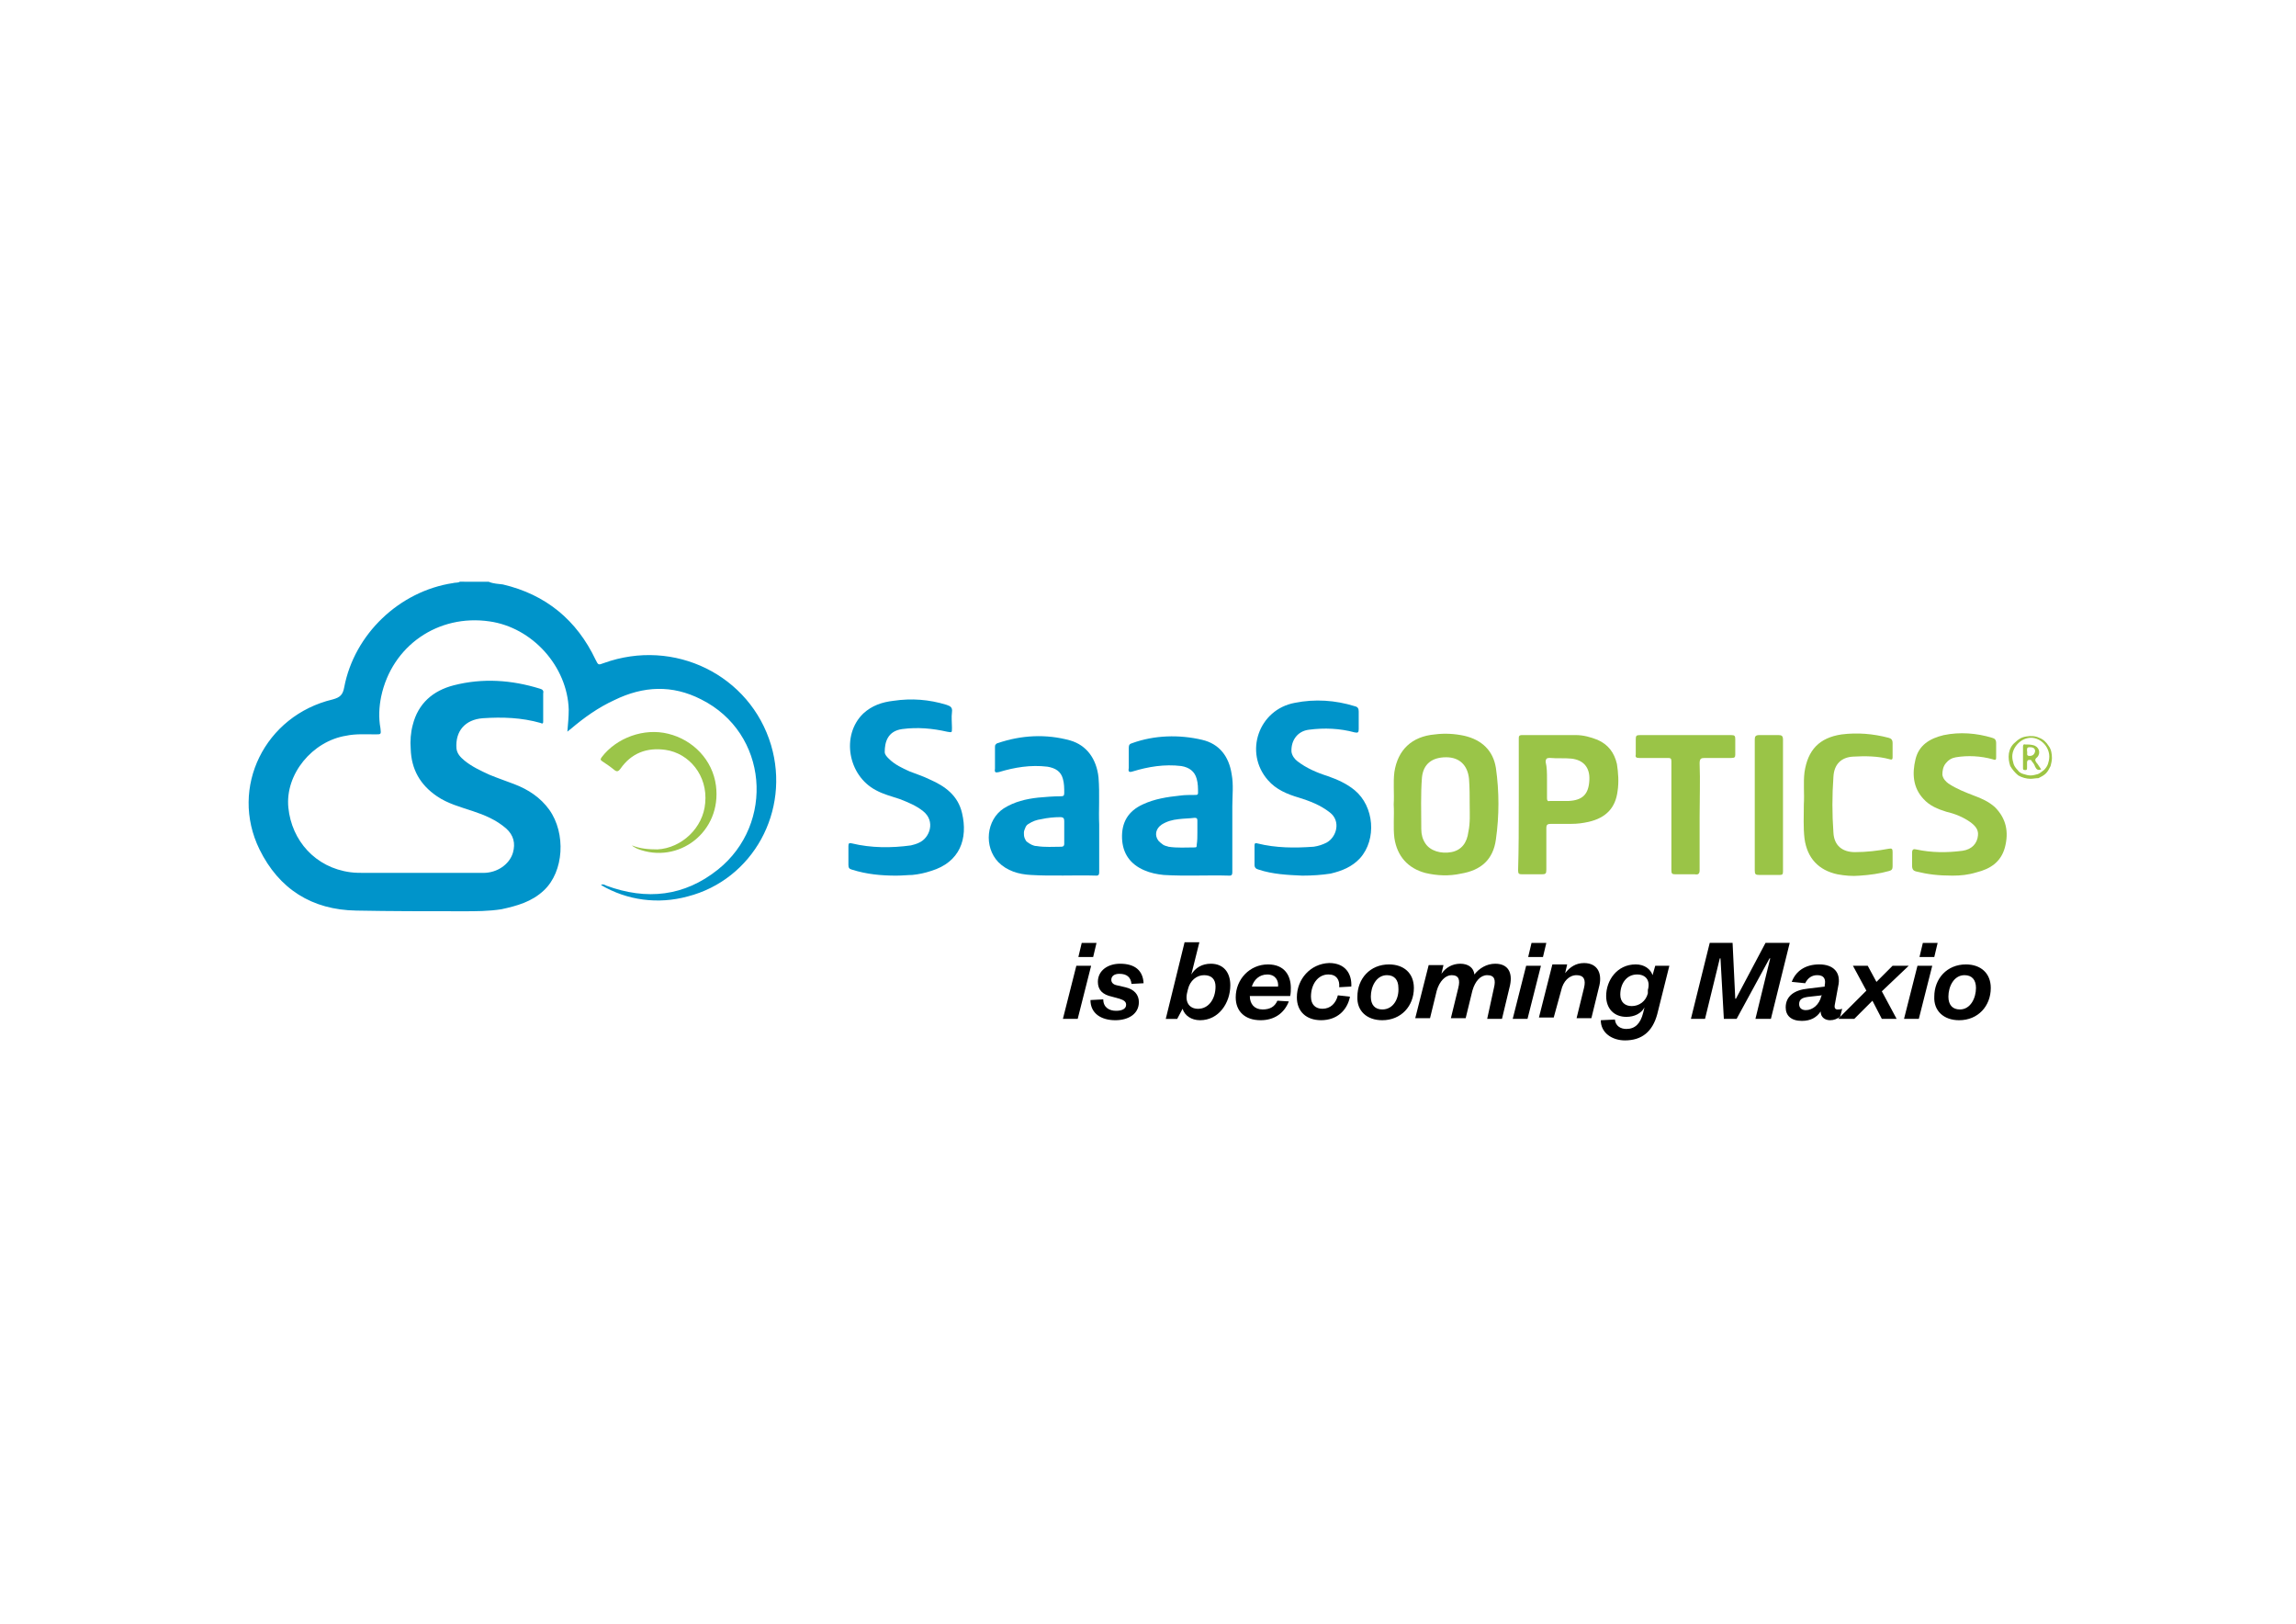 <?xml version="1.0" encoding="utf-8"?>
<!-- Generator: Adobe Illustrator 26.5.0, SVG Export Plug-In . SVG Version: 6.00 Build 0)  -->
<svg version="1.0" id="katman_1" xmlns="http://www.w3.org/2000/svg" xmlns:xlink="http://www.w3.org/1999/xlink" x="0px" y="0px"
	 viewBox="0 0 1190.55 841.89" style="enable-background:new 0 0 1190.55 841.89;" xml:space="preserve">
<style type="text/css">
	.st0{fill:#0094CA;}
	.st1{fill:#0095CA;}
	.st2{fill:#9AC548;}
	.st3{fill:#9AC447;}
	.st4{fill:#9BC548;}
	.st5{fill:#9BC549;}
	.st6{fill:#9DC543;}
</style>
<path class="st0" d="M253.41,301.61c2.44,1.05,4.88,1.05,7.32,1.39c22.31,5.23,38.35,18.48,48.11,39.05
	c1.39,2.79,1.39,2.79,4.18,1.74c36.61-13.25,76,6.28,86.81,42.53c10.11,34.17-9.41,69.73-43.23,78.44
	c-15.34,4.18-31.38,2.09-44.97-5.93c1.05-0.7,2.09,0,2.79,0.35c20.92,7.67,40.44,5.58,57.87-8.37
	c29.63-23.71,26.15-70.77-8.72-88.21c-14.99-7.67-29.98-6.97-44.97,0.35c-8.37,3.84-15.69,9.06-22.66,14.99
	c-0.35,0.35-1.05,0.7-1.74,1.39c0.35-4.18,0.7-7.67,0.7-11.51c-0.7-22.31-18.83-42.53-41.14-45.67
	c-26.5-3.84-50.55,12.55-56.13,39.05c-1.05,5.23-1.39,10.81-0.35,16.39c0.35,3.14,0.35,3.14-2.44,3.14c-5.23,0-10.46-0.35-15.34,0.7
	c-17.43,2.79-31.73,19.87-29.98,37.3c1.74,17.08,13.95,31.03,32.08,33.47c2.44,0.35,5.23,0.35,8.02,0.35c20.22,0,40.79,0,61.01,0
	c7.32,0,13.6-4.53,15.34-10.46c1.39-4.88,0.35-9.06-3.49-12.55c-5.23-4.53-11.16-6.97-17.43-9.06c-6.28-2.09-12.9-3.84-18.48-7.67
	c-8.72-5.93-13.25-13.95-13.6-24.4c-0.35-4.18,0-8.72,1.05-12.55c2.79-11.16,10.46-17.78,21.27-20.57
	c14.99-3.84,29.98-2.79,44.63,1.74c1.39,0.35,2.09,1.05,1.74,2.44c0,4.88,0,9.41,0,14.29c0,1.05,0,1.74-1.39,1.05
	c-9.76-2.79-19.87-3.14-29.98-2.44c-9.06,0.7-14.29,6.62-13.6,15.69c0.35,2.79,2.09,4.53,4.18,6.28c3.84,3.14,8.37,5.23,12.9,7.32
	c4.18,1.74,8.37,3.14,12.9,4.88c7.32,2.79,13.6,6.97,18.13,13.25c8.72,12.2,7.67,32.08-2.79,41.84c-6.28,5.93-13.95,8.02-21.96,9.76
	c-6.62,1.05-13.25,1.05-19.87,1.05c-19.18,0-37.3,0-55.43-0.35c-23.01-0.35-40.09-11.16-50.2-31.73
	c-15.69-32.08,2.79-69.38,38-77.75c3.84-1.05,5.23-2.44,5.93-6.28c5.23-27.54,28.59-49.86,56.48-54.04c1.05-0.35,2.44,0,3.49-0.7
	L253.41,301.61z"/>
<path class="st0" d="M675.26,453.97c-7.67-0.35-15.34-0.7-22.66-3.14c-1.39-0.35-2.09-1.05-2.09-2.44c0-3.14,0-6.62,0-9.76
	c0-1.05,0-1.74,1.39-1.39c9.76,2.44,19.52,2.44,29.29,1.74c2.44-0.35,4.53-1.05,6.62-2.09c5.23-2.79,7.67-11.16,1.74-15.69
	c-4.88-3.84-10.46-5.93-16.04-7.67c-5.93-1.74-11.85-4.18-16.04-9.06c-12.55-14.29-4.88-36.61,13.95-40.09
	c10.46-2.09,20.92-1.39,31.03,1.74c1.74,0.35,2.09,1.39,2.09,2.79c0,3.14,0,6.28,0,9.06c0,1.74-0.35,2.09-2.09,1.74
	c-7.67-2.09-15.69-2.44-23.71-1.39c-5.93,0.7-9.41,5.58-9.06,11.51c0.35,2.09,1.74,3.84,3.14,4.88c4.53,3.49,10.11,5.93,15.69,7.67
	c4.88,1.74,9.76,3.84,13.95,7.32c10.11,8.37,11.51,25.45,2.79,35.21c-4.18,4.53-9.41,6.62-15.34,8.02
	C685.37,453.62,680.49,453.97,675.26,453.97z"/>
<path class="st0" d="M464.68,453.97c-7.67,0-15.34-0.7-23.01-3.14c-1.39-0.35-1.74-1.05-1.74-2.44c0-3.14,0-6.62,0-9.76
	c0-1.39,0.35-1.74,1.74-1.39c10.11,2.44,20.57,2.44,30.68,1.05c1.39-0.35,2.79-0.7,4.18-1.39c5.58-2.44,8.72-11.16,2.09-16.39
	c-3.49-2.79-7.67-4.53-12.2-6.28c-4.18-1.39-8.37-2.44-12.2-4.53c-14.64-7.67-18.13-28.59-6.62-39.75
	c4.53-4.18,9.76-5.93,15.69-6.62c9.41-1.39,18.48-0.7,27.54,2.09c2.09,0.7,3.14,1.39,2.79,3.84c-0.35,2.79,0,5.23,0,8.02
	c0,2.79,0,2.44-2.44,2.09c-7.67-1.74-15.34-2.44-23.36-1.39c-7.67,1.05-9.06,6.97-9.06,11.85c0,1.39,1.05,2.44,2.09,3.49
	c3.14,3.14,6.97,4.88,10.81,6.62c3.49,1.39,6.97,2.44,10.46,4.18c8.02,3.49,14.64,8.37,16.73,17.43
	c3.14,13.25-1.05,25.45-16.04,29.98c-3.14,1.05-6.28,1.74-9.76,2.09C470.96,453.62,467.82,453.97,464.68,453.97z"/>
<path class="st1" d="M569.97,427.47c0,9.06,0,16.73,0,24.4c0,1.05,0,2.09-1.39,2.09c-11.51-0.35-22.66,0.35-34.17-0.35
	c-6.28-0.35-12.2-2.09-16.73-6.62c-7.67-8.02-6.28-21.96,2.79-27.89c5.58-3.49,11.51-4.88,17.78-5.58c3.84-0.35,8.02-0.7,11.85-0.7
	c1.39,0,1.74-0.35,1.74-1.74c0-2.44,0-4.88-0.7-7.32c-1.05-3.84-3.84-5.58-8.02-6.28c-8.72-1.05-17.08,0.35-25.1,2.79
	c-1.74,0.35-2.44,0.35-2.09-1.74c0-3.84,0-7.32,0-11.16c0-0.35,0-1.05,0.35-1.39s0.7-0.7,1.05-0.7c12.2-4.18,25.1-4.88,37.65-1.39
	c8.37,2.44,13.6,9.41,14.64,19.18C570.32,411.78,569.62,420.15,569.97,427.47z M551.84,431.31c0-1.74,0-3.84,0-5.58
	c0-1.39-0.35-2.09-2.09-2.09c-3.14,0-6.62,0.35-9.76,1.05c-2.44,0.35-4.53,1.05-6.62,2.44c-0.7,0.35-1.39,1.05-1.74,2.09
	c-0.35,0.7-0.7,1.74-0.7,2.44c0,1.05,0,1.74,0.35,2.79c0.35,0.7,0.7,1.74,1.39,2.09c1.39,1.05,3.14,2.09,4.88,2.09
	c4.18,0.7,8.72,0.35,12.9,0.35c1.05,0,1.39-0.7,1.39-1.39C551.84,435.49,551.84,433.4,551.84,431.31L551.84,431.31z"/>
<path class="st0" d="M639,428.17c0,8.02,0,15.69,0,23.71c0,1.05,0,2.09-1.39,2.09c-11.51-0.35-22.66,0.35-34.17-0.35
	c-3.49-0.35-6.97-1.05-10.11-2.44c-7.32-3.14-11.16-8.72-11.51-16.39c-0.35-8.37,3.14-14.29,10.81-17.78
	c5.93-2.79,12.55-3.84,19.18-4.53c2.44-0.35,5.23-0.35,8.02-0.35c0.7,0,1.39,0,1.39-1.05c0-2.44,0-4.88-0.7-7.32
	c-1.05-3.84-3.84-5.93-8.02-6.62c-8.72-1.05-17.08,0.35-25.1,2.79c-2.09,0.7-2.44,0-2.09-1.74c0-3.49,0-6.97,0-10.46
	c0-1.39,0.35-2.09,1.74-2.44c11.51-4.18,24.4-4.53,36.26-1.74c9.06,2.09,13.95,8.72,15.34,17.78c1.05,5.58,0.35,11.16,0.35,16.73
	C639,421.55,639,425.03,639,428.17z M620.88,431.66c0-2.09,0-4.18,0-6.28c0-1.05-0.35-1.39-1.39-1.39c-2.79,0.35-5.58,0.35-8.37,0.7
	c-3.14,0.35-5.93,1.05-8.72,2.79c-3.14,2.09-3.84,5.58-1.74,8.37c0.7,0.7,1.39,1.39,2.44,2.09c1.05,0.7,2.09,0.7,2.79,1.05
	c4.53,0.7,9.06,0.35,13.6,0.35c1.05,0,1.05-0.35,1.05-1.39C620.88,435.84,620.88,433.75,620.88,431.66z"/>
<path class="st2" d="M722.68,417.01c0.35-5.58-0.35-11.16,0.35-16.73c1.74-11.51,9.06-18.48,20.92-19.52
	c5.23-0.7,10.46-0.35,15.34,0.7c9.06,2.09,14.99,7.67,16.39,16.73c1.74,12.2,1.74,24.75,0,36.96c-1.39,10.46-7.67,16.04-18.13,17.78
	c-6.28,1.39-12.55,1.05-18.48-0.35c-9.06-2.44-14.64-8.72-16.04-18.13C722.33,428.87,723.03,422.94,722.68,417.01z M762.08,417.36
	c0-4.53,0-9.06-0.35-13.6c-0.7-6.97-4.88-11.16-11.85-11.16c-7.32,0-11.85,3.49-12.55,10.46c-0.7,8.72-0.35,17.78-0.35,26.85
	c0,2.79,0.7,5.23,2.09,7.32c2.44,3.84,8.02,5.58,13.6,4.53c5.23-1.05,8.02-4.88,8.72-10.46
	C762.42,426.43,762.08,421.89,762.08,417.36z"/>
<path class="st3" d="M787.53,417.01c0-11.16,0-22.66,0-33.82c0-1.39,0-2.09,1.74-2.09c9.41,0,18.48,0,27.89,0
	c3.84,0,7.67,1.05,11.16,2.44c5.58,2.44,8.72,6.62,10.11,12.55c0.7,4.53,1.05,9.41,0.35,13.95c-1.05,8.72-5.93,13.95-14.99,16.04
	c-3.14,0.7-5.93,1.05-9.06,1.05c-3.49,0-6.97,0-10.46,0c-1.74,0-2.44,0.35-2.44,2.09c0,7.32,0,14.64,0,21.62
	c0,2.09-0.35,2.44-2.44,2.44c-3.49,0-6.62,0-10.11,0c-1.74,0-2.09-0.35-2.09-2.09C787.53,440.02,787.53,428.52,787.53,417.01z
	 M802.17,404.11c0,3.14,0,6.28,0,9.76c0,1.05,0.35,1.74,1.39,1.39c3.14,0,6.62,0,9.76,0c7.32-0.35,10.46-3.49,10.81-10.81
	c0.35-6.28-2.79-10.46-9.41-11.16c-3.49-0.35-7.32,0-11.16-0.35c-1.39,0-2.09,0.35-2.09,2.09
	C802.17,397.84,802.17,400.98,802.17,404.11L802.17,404.11z"/>
<path class="st4" d="M1012.4,453.97c-7.32,0-12.9-0.7-18.48-2.09c-1.74-0.35-2.44-1.05-2.44-3.14c0-2.09,0-4.18,0-6.62
	c0-1.74,0.7-2.09,2.09-1.74c8.02,1.74,16.04,1.74,24.06,0.7c4.88-0.7,7.67-3.84,8.02-8.02c0.35-3.14-1.74-5.23-4.18-6.97
	c-3.49-2.44-7.67-4.18-12.2-5.23c-4.53-1.39-8.72-3.14-11.85-6.62c-5.58-5.93-5.93-13.25-4.18-20.57s7.32-10.81,14.64-12.55
	c8.37-1.74,17.08-1.05,25.1,1.39c1.39,0.35,2.09,1.05,2.09,2.79c0,2.44,0,4.53,0,6.97c0,1.39,0,2.09-1.74,1.39
	c-6.28-1.74-12.9-2.09-19.18-1.05c-2.09,0.35-3.84,1.39-5.23,3.14c-1.39,1.74-1.74,3.84-1.74,5.93c0.35,2.09,1.74,3.49,3.14,4.53
	c4.18,2.79,8.72,4.53,13.25,6.28c3.84,1.39,7.67,3.14,10.81,5.93c5.93,5.93,7.32,12.9,5.23,20.92c-2.09,7.67-7.67,11.16-14.64,12.9
	C1020.42,453.62,1016.58,453.97,1012.4,453.97z"/>
<path class="st2" d="M935.35,417.01c0.35-5.58-0.35-11.16,0.35-16.73c1.74-11.51,7.67-17.78,19.18-19.52
	c8.37-1.05,16.39-0.35,24.4,1.74c1.39,0.35,2.09,1.05,2.09,2.79c0,2.44,0,4.88,0,7.32c0,1.05-0.35,1.39-1.39,1.05
	c-6.28-1.74-12.9-1.74-19.18-1.39c-5.93,0.35-9.76,3.84-10.11,10.46c-0.7,9.76-0.7,19.18,0,28.94c0.35,6.62,4.53,10.11,11.16,10.11
	c5.93,0,11.85-0.7,17.43-1.74c1.74-0.35,2.09,0,2.09,1.74c0,2.44,0,4.88,0,7.32c0,1.39-0.35,2.09-1.74,2.44
	c-4.88,1.39-10.11,2.09-15.34,2.44c-3.84,0.35-7.67,0-11.51-0.7c-9.76-2.09-15.69-8.37-17.08-18.48
	C935,428.87,935.35,422.94,935.35,417.01z"/>
<path class="st3" d="M881.31,423.29c0,9.41,0,18.83,0,27.89c0,1.74-0.7,2.44-2.44,2.09c-3.49,0-6.62,0-10.11,0
	c-1.74,0-2.09-0.35-2.09-2.09c0-15.69,0-31.03,0-46.72c0-3.14,0-6.62,0-9.76c0-1.39-0.35-1.74-1.74-1.74c-4.88,0-9.76,0-14.99,0
	c-1.39,0-2.09-0.35-1.74-1.74c0-2.44,0-5.23,0-8.02c0-1.74,0.35-2.09,2.09-2.09c9.41,0,18.48,0,27.89,0c6.62,0,12.9,0,19.52,0
	c1.74,0,2.09,0.35,2.09,2.09c0,2.44,0,5.23,0,8.02c0,1.39-0.35,1.74-2.09,1.74c-4.53,0-9.06,0-13.6,0c-2.09,0-2.79,0.35-2.79,2.79
	C881.66,404.81,881.31,413.88,881.31,423.29z"/>
<path class="st3" d="M909.9,417.36c0-11.16,0-22.66,0-33.82c0-1.74,0.35-2.44,2.44-2.44c3.14,0,6.62,0,9.76,0
	c1.74,0,2.44,0.35,2.44,2.44c0,21.62,0,43.23,0,64.85c0,1.05,0,2.44,0,3.49c0,1.39-0.35,1.74-1.74,1.74c-3.49,0-6.97,0-10.46,0
	c-2.09,0-2.44-0.35-2.44-2.44C909.9,439.68,909.9,428.52,909.9,417.36z"/>
<path class="st5" d="M327.67,438.28c4.18,1.74,8.72,2.09,13.25,2.09c12.55-0.7,23.71-11.16,24.75-24.06
	c1.39-14.29-8.37-25.8-20.57-27.54c-9.76-1.39-17.78,1.74-23.36,9.76c-1.05,1.39-1.74,1.74-3.14,0.7c-2.09-1.74-4.18-3.14-6.28-4.53
	c-1.05-0.7-1.05-1.05-0.35-2.09c7.67-10.11,21.96-15.34,34.52-12.2c12.9,3.14,23.01,13.6,24.75,26.85
	c3.14,24.06-19.52,41.14-40.79,32.77C329.06,439.33,328.36,438.98,327.67,438.28z"/>
<path class="st6" d="M1052.84,403.77c-2.09,0-4.53-0.7-6.28-1.74c-1.74-1.39-3.14-3.14-4.18-4.88c-0.7-2.09-1.05-4.18-0.7-6.62
	c0.35-2.09,1.39-4.18,3.14-5.58c1.74-1.74,3.49-2.79,5.93-3.14c2.09-0.35,4.53-0.35,6.62,0.7c2.09,0.7,3.84,2.44,4.88,4.18
	c1.39,1.74,1.74,4.18,1.74,6.28c0,1.39-0.35,2.79-0.7,4.18c-0.7,1.39-1.39,2.79-2.44,3.84s-2.44,1.74-3.84,2.44
	C1055.63,403.42,1054.24,403.77,1052.84,403.77z M1043.43,392.26c0,1.39,0.35,2.44,0.7,3.84c0.35,1.05,1.05,2.09,2.09,3.14
	c0.7,1.05,1.74,1.74,3.14,2.09c1.05,0.35,2.44,0.7,3.49,0.7c1.39,0,2.44-0.35,3.84-0.7c1.05-0.35,2.09-1.39,3.14-2.09
	c1.05-1.05,1.74-2.09,2.09-3.14c0.35-1.05,0.7-2.44,0.7-3.84c0-5.23-4.53-9.76-9.41-9.76c-2.44,0-4.88,1.05-6.62,2.79
	C1044.48,387.38,1043.43,389.82,1043.43,392.26z"/>
<path class="st5" d="M326.97,437.93L326.97,437.93L326.97,437.93L326.97,437.93z"/>
<path class="st6" d="M1058.42,398.88c-1.74,0.7-2.44,0-3.14-1.39c-0.35-1.05-1.05-2.09-1.74-2.79c0-0.35-0.35-0.7-0.7-0.7
	s-0.7,0-1.05,0c-0.7,0.35-0.7,1.05-0.7,1.39c0,1.05,0,1.74,0,2.79s-0.35,1.05-1.05,1.05c-1.05,0-1.05-0.35-1.05-1.05
	c0-3.84,0-7.32,0-11.16c0-0.7,0.35-1.39,1.05-1.05c1.39,0,2.79,0,4.18,0.35c3.14,0.7,4.18,4.18,2.09,6.28
	c-1.39,1.05-1.05,1.74-0.35,2.79C1056.68,396.1,1057.38,397.49,1058.42,398.88z M1051.1,389.47c0.35,1.05-0.7,2.44,1.39,2.44
	c1.39,0,2.44-0.7,2.79-2.44c0-1.74-1.39-2.09-2.79-2.09C1050.75,387.38,1051.1,388.42,1051.1,389.47L1051.1,389.47z"/>
<path d="M558.12,500.69l-6.97,27.54h7.67l6.97-27.54H558.12z M559.17,496.16h7.67l1.74-7.32h-7.67L559.17,496.16z"/>
<path d="M565.44,518.47c0,6.97,5.58,10.46,12.9,10.46c6.62,0,12.2-3.14,12.2-9.41c0-3.84-2.44-6.62-6.97-7.67l-4.53-1.05
	c-1.74-0.35-2.79-1.39-2.79-2.79c0-2.09,1.74-3.14,4.18-3.14c3.84,0,5.93,1.74,6.28,5.23l6.28-0.35
	c-0.35-6.62-4.53-10.11-12.2-10.11c-6.28,0-11.51,3.49-11.51,9.41c0,4.18,2.44,6.62,7.32,7.67l3.84,1.05
	c2.09,0.7,3.49,1.39,3.49,3.14c0,2.09-2.09,3.14-5.23,3.14c-3.49,0-6.62-1.74-6.62-5.93L565.44,518.47z"/>
<path d="M615.99,512.89c1.05-4.53,4.53-7.32,8.37-7.32c3.84,0,5.93,2.09,5.93,5.93c0,6.28-3.49,11.51-9.06,11.51
	c-4.53,0-6.97-3.49-5.58-8.72L615.99,512.89z M613.21,523c1.05,3.49,4.53,5.93,9.06,5.93c9.76,0,15.69-9.06,15.69-18.13
	c0-6.62-3.49-11.16-10.11-11.16c-4.53,0-8.02,2.09-10.11,5.58l4.18-16.73h-7.67l-9.76,39.75h5.93L613.21,523z"/>
<path d="M662.36,518.82c-1.39,3.14-3.84,4.53-7.67,4.53c-4.18,0-6.62-2.79-6.62-6.97h20.92c0.35-1.39,0.35-3.14,0.35-4.18
	c0-6.28-3.14-12.2-11.85-12.2c-9.41,0-16.73,7.67-16.73,17.08c0,7.32,4.88,11.85,12.9,11.85c6.97,0,12.2-3.49,14.64-9.76
	L662.36,518.82z M649.12,511.5c1.05-3.49,3.84-6.28,8.02-6.28s5.93,3.14,5.58,6.28H649.12z"/>
<path d="M672.47,517.07c0,7.32,4.88,11.85,12.55,11.85c8.37,0,13.6-5.23,14.99-12.2l-6.28-0.7c-1.05,4.18-3.84,6.97-8.02,6.97
	c-3.49,0-5.93-2.09-5.93-6.28c0-6.28,3.49-11.51,9.06-11.51c4.18,0,5.93,2.79,5.58,6.62l6.28-0.35c0.35-6.62-3.14-12.2-11.51-12.2
	C679.45,499.64,672.47,507.66,672.47,517.07z"/>
<path d="M716.75,523.35c-3.84,0-5.93-2.44-5.93-6.62c0-5.23,2.79-11.16,8.37-11.16c3.84,0,5.93,2.44,5.93,6.62
	C725.47,517.42,722.68,523.35,716.75,523.35z M716.75,528.93c9.76,0,16.39-7.32,16.39-16.73c0-7.67-5.23-12.2-12.9-12.2
	c-9.76,0-16.39,7.32-16.39,16.73C703.5,524.05,708.73,528.93,716.75,528.93z"/>
<path d="M764.52,505.22c-0.35-3.49-3.14-5.58-7.32-5.58c-4.18,0-7.67,2.09-9.76,5.23l1.05-4.53h-7.67l-6.97,27.54h7.67l3.49-14.29
	c1.39-4.88,4.53-8.02,7.67-8.02c3.84,0,4.53,2.44,3.49,6.62l-3.84,15.69h7.67l3.49-14.29c1.39-4.88,4.18-8.02,7.67-8.02
	c3.84,0,4.53,2.44,3.49,6.62l-3.49,16.04h7.67l4.18-17.43c1.39-6.62-1.05-11.16-7.67-11.16
	C770.79,499.64,766.96,502.08,764.52,505.22z"/>
<path d="M791.36,500.69l-6.97,27.54h7.67l6.97-27.54H791.36z M792.41,496.16h7.67l1.74-7.32h-7.67L792.41,496.16z"/>
<path d="M809.49,513.59c1.05-4.88,4.18-8.02,8.02-8.02s4.88,2.44,3.84,6.62l-3.84,15.69h7.67l4.18-17.08
	c1.39-6.28-1.05-11.51-8.02-11.51c-4.18,0-7.32,2.09-9.76,5.23l1.05-4.53h-7.67l-6.97,27.54h7.67L809.49,513.59z"/>
<path d="M854.47,514.98c-1.05,4.18-4.53,6.62-8.37,6.62c-3.49,0-5.93-2.09-5.93-5.93c0-5.58,3.14-10.46,8.72-10.46
	c4.53,0,6.97,3.14,5.58,8.02V514.98z M852.03,525.09c-1.39,5.58-4.18,8.37-8.72,8.37c-2.79,0-5.58-1.39-5.93-4.88l-7.32,0.35
	c0,6.62,5.93,10.46,12.55,10.46c8.72,0,14.29-4.53,16.73-13.6l6.28-25.1h-7.32l-1.39,4.88c-1.05-3.14-4.18-5.58-8.72-5.58
	c-9.76,0-15.34,8.37-15.34,16.39c0,6.62,4.18,10.81,10.46,10.81c4.18,0,7.67-1.74,9.41-4.88L852.03,525.09z"/>
<path d="M900.49,528.23l17.08-31.38h0.35l-7.67,31.38h8.02l9.76-39.4h-12.55l-15.34,28.94h-0.35l-1.39-28.94h-11.85l-9.76,39.4h7.32
	l7.67-31.38h0.35l1.74,31.38H900.49z"/>
<path d="M944.42,516.38c-1.05,4.53-4.53,7.32-8.02,7.32c-2.09,0-3.49-1.05-3.49-3.14c0-2.79,2.09-3.49,5.58-3.84l6.28-0.7
	L944.42,516.38z M953.13,511.5c1.74-7.32-2.44-11.51-9.76-11.51c-7.32,0-12.2,3.49-14.29,9.06l6.97,0.7
	c1.39-2.79,3.49-4.18,6.28-4.18c3.49,0,4.53,2.09,3.84,5.23v0.7l-8.72,1.05c-6.97,0.7-11.51,3.84-11.51,9.76
	c0,4.18,2.79,6.97,8.37,6.97c4.53,0,7.67-1.74,9.76-4.88c0,3.14,2.44,4.53,4.88,4.53c2.09,0,3.49-0.7,5.23-1.74l1.05-4.18
	c-1.05,0.35-1.74,0.35-2.44,0.35c-1.05,0-1.74-0.7-1.39-2.44L953.13,511.5z"/>
<path d="M989.74,500.69h-8.37l-8.37,8.37l-4.53-8.37h-7.67l6.97,12.9l-14.64,14.64h8.37l9.41-9.41l4.88,9.41h7.67l-7.67-14.29
	L989.74,500.69z"/>
<path d="M994.27,500.69l-6.97,27.54h7.67l6.97-27.54H994.27z M995.32,496.16h7.67l1.74-7.32h-7.67L995.32,496.16z"/>
<path d="M1016.24,523.35c-3.84,0-5.93-2.44-5.93-6.62c0-5.23,2.79-11.16,8.37-11.16c3.84,0,5.93,2.44,5.93,6.62
	C1024.6,517.42,1021.81,523.35,1016.24,523.35z M1015.89,528.93c9.76,0,16.39-7.32,16.39-16.73c0-7.67-5.23-12.2-12.9-12.2
	c-9.76,0-16.39,7.32-16.39,16.73C1002.64,524.05,1007.87,528.93,1015.89,528.93z"/>
</svg>
